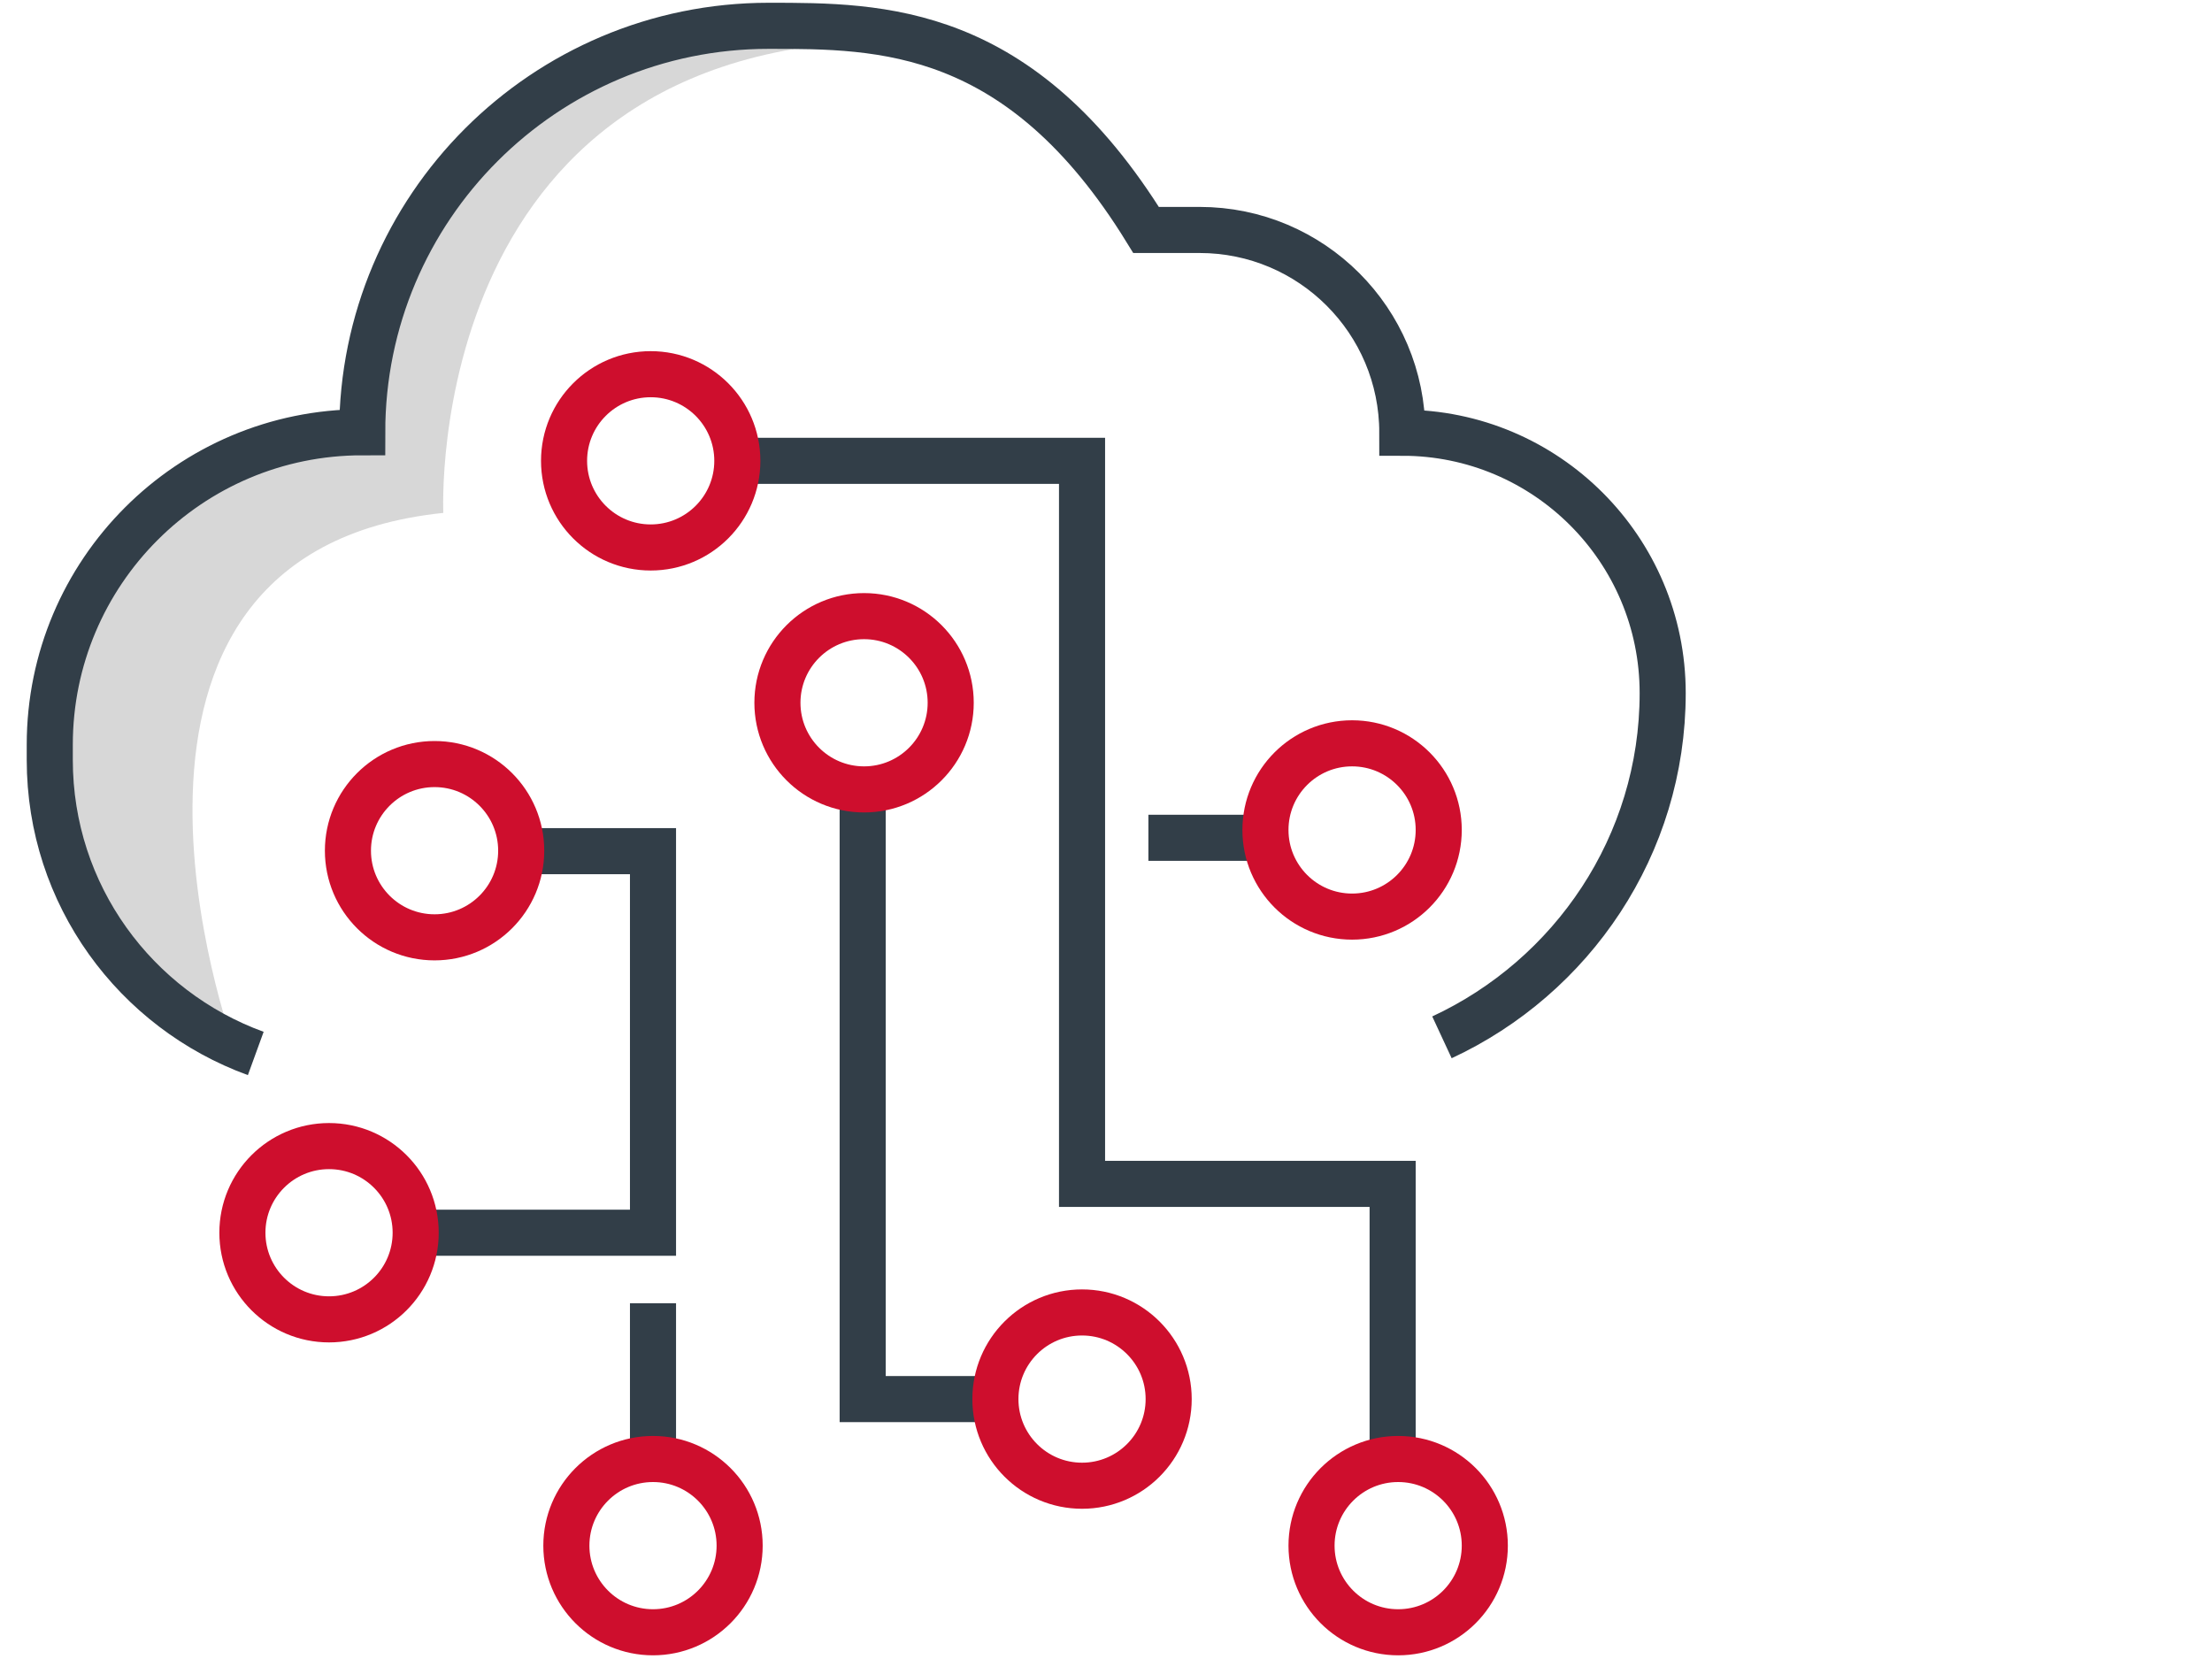 <?xml version="1.0" encoding="UTF-8"?>
<svg id="Layer_1" data-name="Layer 1" xmlns="http://www.w3.org/2000/svg" viewBox="0 0 48 36">
  <defs>
    <style>
      .cls-1 {
        fill: #d7d7d7;
      }

      .cls-2 {
        stroke: #323e48;
      }

      .cls-2, .cls-3 {
        fill: none;
        stroke-miterlimit: 10;
      }

      .cls-3 {
        stroke: #ce0e2d;
      }
    </style>
  </defs>
  <path class="cls-1" d="M5.06,22.66S1.2,12,9.62,11.13c0,0-.5-10.57,10.35-10.24,0,0-10.02-3.26-12.41,8.36,0,0-5.69,.55-6.31,7.19,0,0-.77,3.39,3.81,6.22Z"/>
  <path class="cls-2" d="M31.29,22.51c2.82-1.31,4.79-4.16,4.79-7.47,0-3.12-2.53-5.65-5.65-5.65,0-2.43-1.97-4.4-4.4-4.4h-1.16C22.14,.56,19.12,.56,16.68,.56,11.81,.56,7.86,4.51,7.86,9.38c-3.75,0-6.78,3.04-6.78,6.78v.33c0,2.93,1.86,5.42,4.47,6.37"/>
  <polyline class="cls-2" points="10.98 18.47 14.17 18.47 14.17 26.75 8.85 26.75"/>
  <line class="cls-2" x1="14.17" y1="28.28" x2="14.17" y2="31.66"/>
  <polyline class="cls-2" points="16.01 10 23.48 10 23.48 18.18 23.48 25.69 30.22 25.69 30.22 31.79"/>
  <polyline class="cls-2" points="18.72 17.13 18.72 30.36 21.6 30.36"/>
  <line class="cls-2" x1="24.92" y1="18.18" x2="27.45" y2="18.18"/>
  <circle class="cls-3" cx="9.43" cy="18.46" r="1.88"/>
  <circle class="cls-3" cx="14.12" cy="10" r="1.88"/>
  <circle class="cls-3" cx="18.75" cy="15.25" r="1.88"/>
  <circle class="cls-3" cx="29.34" cy="18.01" r="1.88"/>
  <circle class="cls-3" cx="30.34" cy="33.54" r="1.88"/>
  <circle class="cls-3" cx="7.14" cy="26.75" r="1.88"/>
  <circle class="cls-3" cx="14.17" cy="33.54" r="1.88"/>
  <circle class="cls-3" cx="23.48" cy="30.36" r="1.88"/>
</svg>